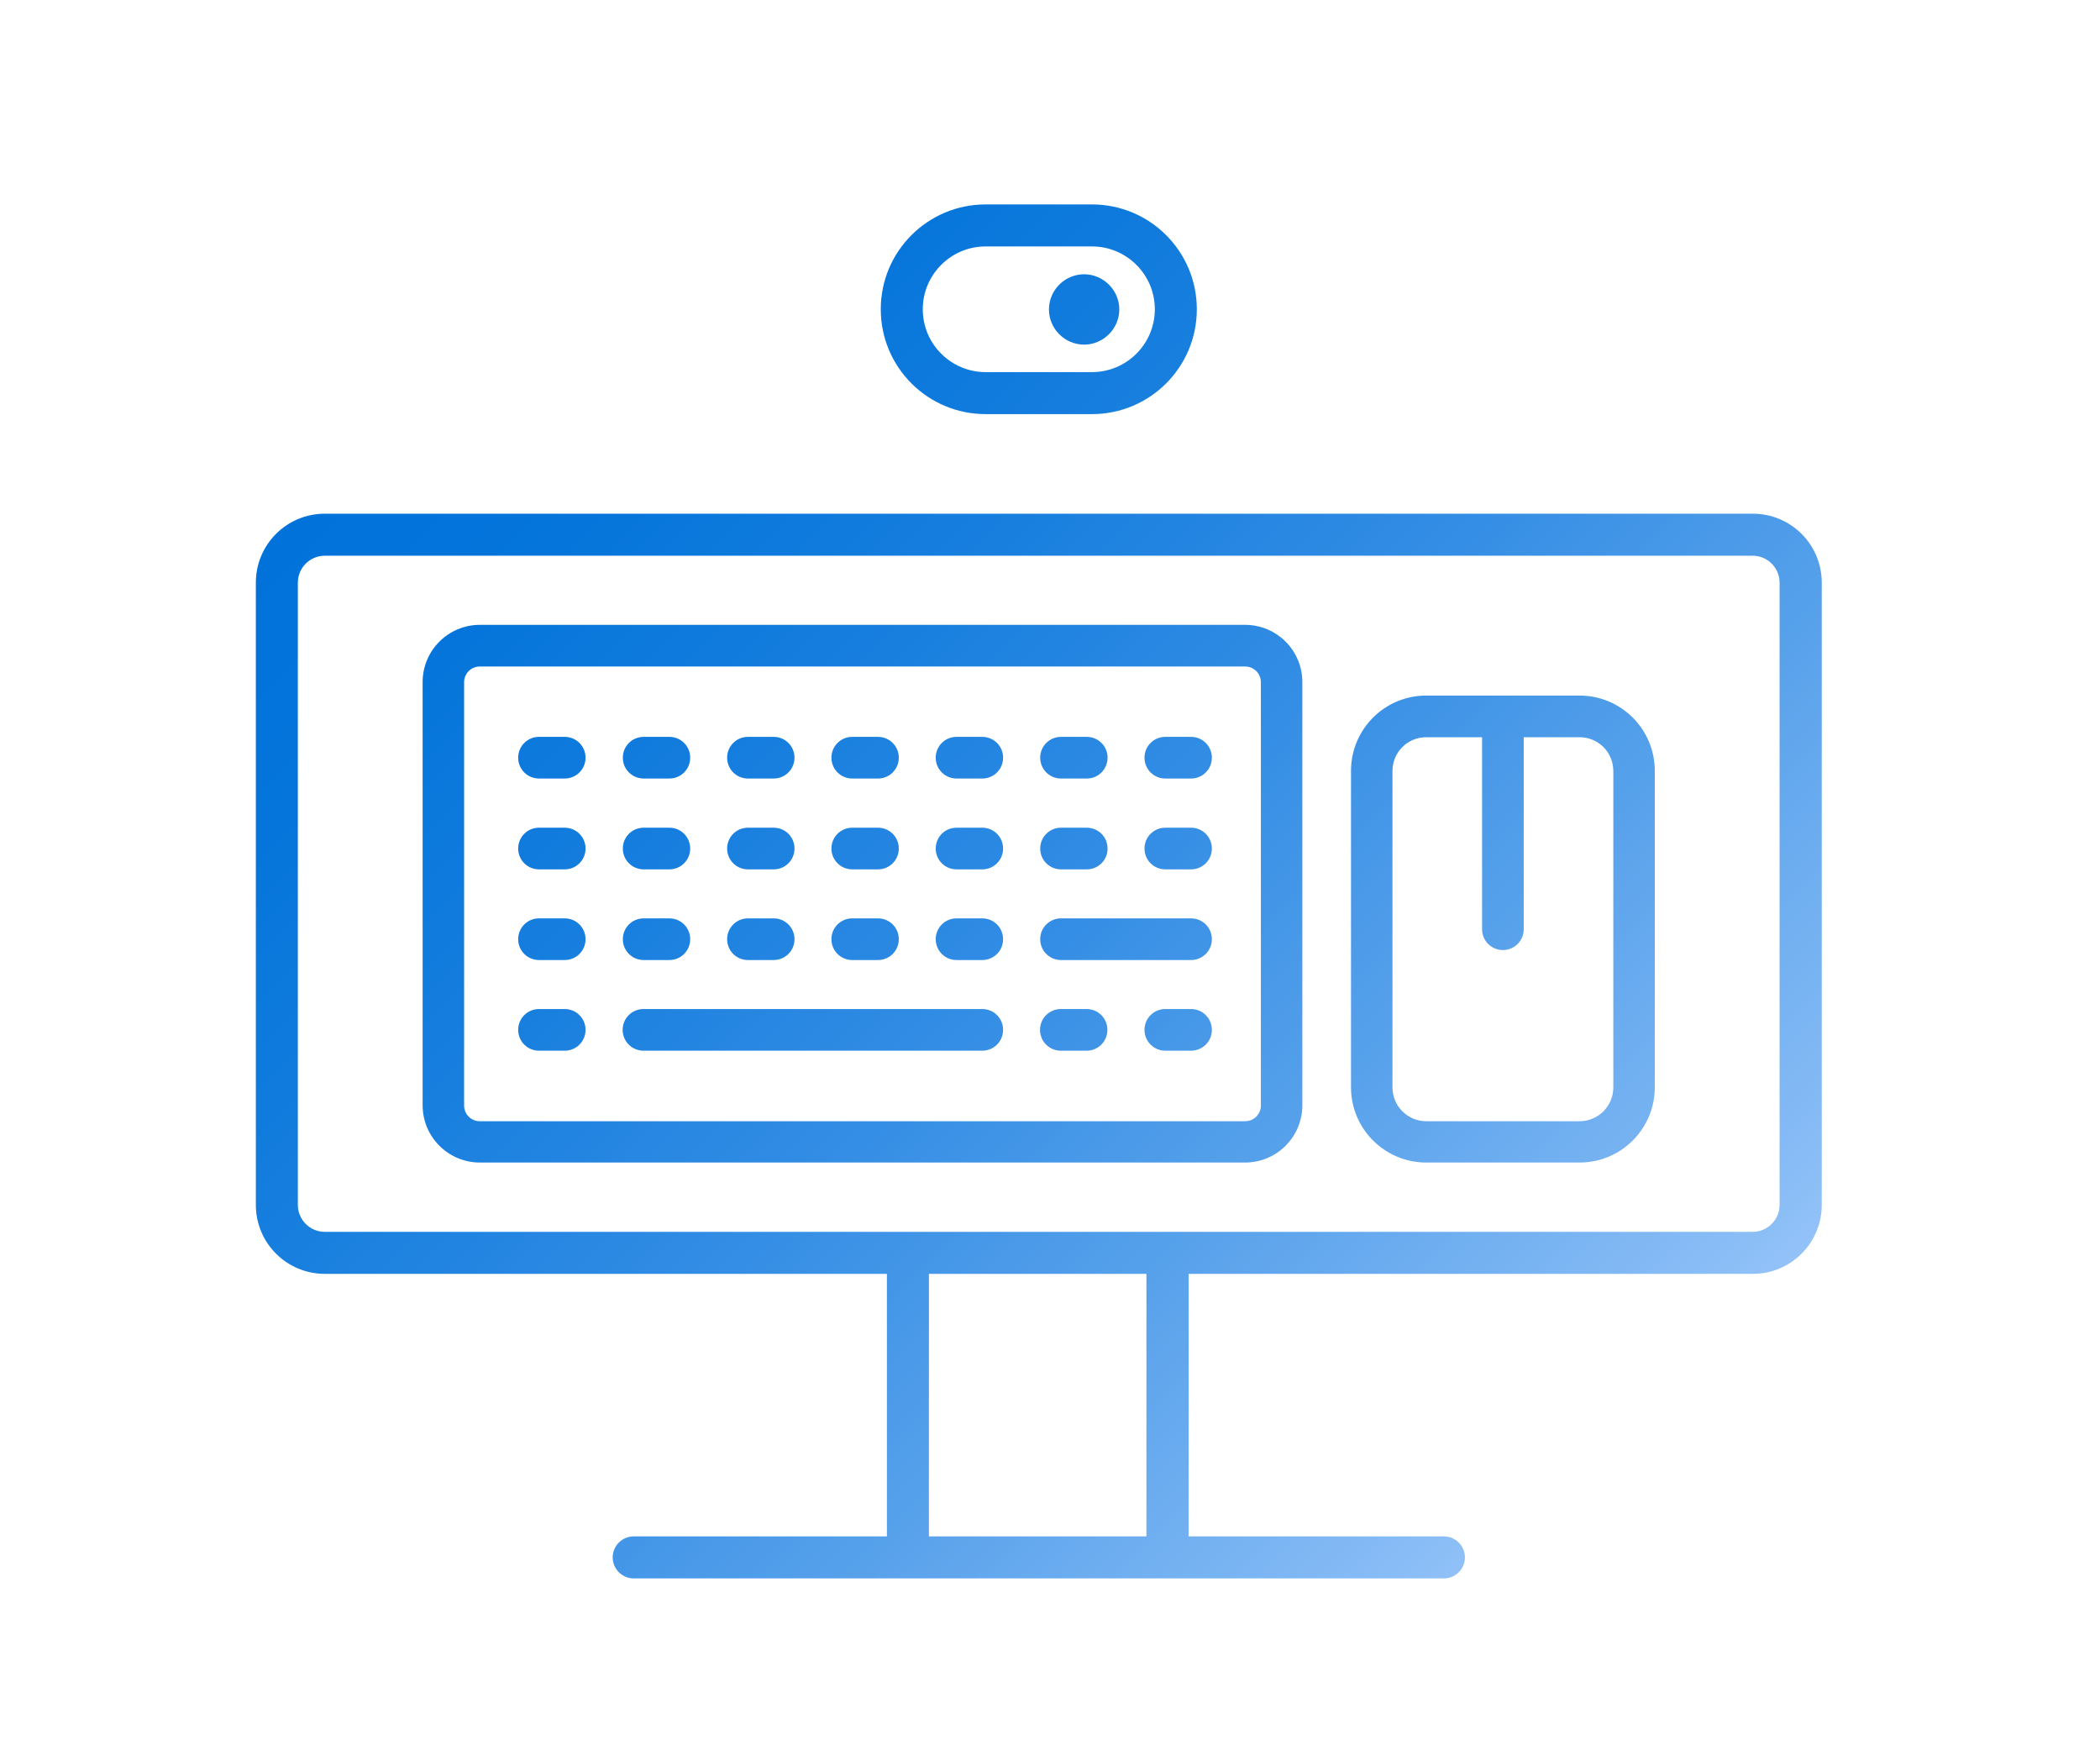 <?xml version="1.0" encoding="UTF-8"?><svg id="Layer_1" xmlns="http://www.w3.org/2000/svg" xmlns:xlink="http://www.w3.org/1999/xlink" viewBox="0 0 120 100"><defs><style>.cls-1{fill:url(#linear-gradient);stroke-width:0px;}</style><linearGradient id="linear-gradient" x1="91.43" y1="83.14" x2="27.29" y2="19" gradientUnits="userSpaceOnUse"><stop offset="0" stop-color="#93c2f8"/><stop offset=".05" stop-color="#86bbf5"/><stop offset=".28" stop-color="#57a1eb"/><stop offset=".49" stop-color="#318ce4"/><stop offset=".69" stop-color="#167ede"/><stop offset=".87" stop-color="#0575db"/><stop offset="1" stop-color="#0072da"/></linearGradient></defs><path class="cls-1" d="M100.15,29.35H18.56c-2.18,0-3.94,1.76-3.94,3.94v35.55c0,2.18,1.76,3.94,3.94,3.94h32.12s0,0,0,0v15s-14.47,0-14.47,0c-.66,0-1.2.54-1.2,1.2s.54,1.2,1.2,1.2h46.3c.66,0,1.2-.54,1.2-1.2s-.54-1.2-1.2-1.2h-14.59v-15s0,0,0,0h32.24c2.18,0,3.94-1.76,3.94-3.94v-35.55c0-2.18-1.76-3.94-3.94-3.94ZM65.51,72.78v15h-12.43v-15s0,0,0,0h12.43s0,0,0,0ZM101.69,68.84c0,.85-.69,1.54-1.54,1.54H18.56c-.85,0-1.54-.69-1.54-1.54v-35.55c0-.85.69-1.54,1.54-1.54h81.59c.85,0,1.54.69,1.54,1.54v35.55ZM56.32,23.66h6.08c3.31,0,5.99-2.68,5.99-5.99s-2.68-5.99-5.99-5.99h-6.08c-3.31,0-5.99,2.68-5.99,5.99s2.68,5.99,5.99,5.99ZM56.32,14.08h6.08c1.98,0,3.59,1.61,3.59,3.59s-1.61,3.59-3.59,3.59h-6.08c-1.98,0-3.59-1.61-3.59-3.59s1.61-3.59,3.59-3.59ZM59.94,17.68c0-1.11.91-2.01,2.01-2.01s2.01.91,2.01,2.01-.91,2.01-2.01,2.01-2.01-.9-2.01-2.01ZM71.15,35.7H27.42c-1.81,0-3.27,1.47-3.27,3.27v24.18c0,1.81,1.47,3.27,3.27,3.27h43.73c1.81,0,3.27-1.47,3.27-3.27v-24.18c0-1.81-1.47-3.27-3.27-3.27ZM72.05,63.16c0,.5-.4.9-.9.9H27.42c-.5,0-.9-.4-.9-.9v-24.18c0-.5.4-.9.9-.9h43.73c.5,0,.9.4.9.9v24.18ZM90.26,39.74h-8.76c-2.38,0-4.3,1.93-4.3,4.3v18.08c0,2.38,1.93,4.3,4.3,4.3h8.76c2.38,0,4.3-1.93,4.3-4.3v-18.08c0-2.38-1.93-4.3-4.3-4.3ZM92.19,62.13c0,1.06-.86,1.93-1.93,1.93h-8.76c-1.06,0-1.93-.86-1.93-1.93v-18.08c0-1.07.86-1.93,1.93-1.93h3.19v10.97c0,.66.53,1.19,1.19,1.19s1.19-.53,1.19-1.19v-10.97h3.19c1.07,0,1.93.86,1.93,1.93v18.08ZM33.46,58.84c0,.66-.53,1.19-1.19,1.19h-1.47c-.66,0-1.19-.53-1.19-1.19s.53-1.19,1.19-1.19h1.47c.66,0,1.19.53,1.19,1.19ZM63.28,58.84c0,.66-.53,1.19-1.19,1.19h-1.47c-.66,0-1.19-.53-1.19-1.19s.53-1.19,1.19-1.19h1.47c.66,0,1.19.53,1.19,1.19ZM69.25,58.84c0,.66-.53,1.19-1.19,1.19h-1.47c-.66,0-1.19-.53-1.19-1.19s.53-1.19,1.19-1.19h1.47c.66,0,1.19.53,1.19,1.19ZM33.46,53.66c0,.66-.53,1.19-1.19,1.19h-1.47c-.66,0-1.19-.53-1.19-1.19s.53-1.19,1.19-1.19h1.47c.66,0,1.19.53,1.19,1.19ZM35.59,53.66c0-.66.53-1.19,1.19-1.19h1.47c.66,0,1.19.53,1.19,1.19s-.53,1.19-1.19,1.19h-1.47c-.66,0-1.19-.53-1.19-1.19ZM41.55,53.66c0-.66.53-1.19,1.19-1.19h1.47c.66,0,1.19.53,1.19,1.19s-.53,1.19-1.19,1.19h-1.47c-.66,0-1.19-.53-1.19-1.19ZM47.51,53.66c0-.66.53-1.19,1.19-1.19h1.47c.66,0,1.19.53,1.19,1.19s-.53,1.19-1.19,1.19h-1.47c-.66,0-1.19-.53-1.19-1.19ZM57.32,53.66c0,.66-.53,1.19-1.19,1.19h-1.47c-.66,0-1.19-.53-1.19-1.19s.53-1.19,1.19-1.19h1.47c.66,0,1.19.53,1.19,1.19ZM33.46,48.48c0,.66-.53,1.19-1.19,1.19h-1.47c-.66,0-1.19-.53-1.19-1.19s.53-1.19,1.19-1.19h1.47c.66,0,1.19.53,1.19,1.19ZM35.59,48.48c0-.66.53-1.19,1.19-1.19h1.47c.66,0,1.19.53,1.19,1.19s-.53,1.19-1.19,1.19h-1.47c-.66,0-1.19-.53-1.19-1.19ZM41.55,48.48c0-.66.53-1.19,1.19-1.19h1.47c.66,0,1.19.53,1.19,1.19s-.53,1.19-1.19,1.19h-1.47c-.66,0-1.19-.53-1.19-1.19ZM47.51,48.48c0-.66.53-1.19,1.19-1.19h1.47c.66,0,1.19.53,1.19,1.19s-.53,1.19-1.19,1.19h-1.47c-.66,0-1.19-.53-1.19-1.19ZM57.32,48.48c0,.66-.53,1.19-1.19,1.19h-1.47c-.66,0-1.19-.53-1.19-1.19s.53-1.19,1.19-1.19h1.47c.66,0,1.19.53,1.19,1.19ZM59.44,48.48c0-.66.53-1.19,1.19-1.19h1.47c.66,0,1.19.53,1.19,1.19s-.53,1.19-1.19,1.19h-1.47c-.66,0-1.19-.53-1.19-1.19ZM69.25,48.48c0,.66-.53,1.19-1.19,1.19h-1.47c-.66,0-1.19-.53-1.19-1.19s.53-1.19,1.19-1.19h1.47c.66,0,1.19.53,1.19,1.19ZM33.46,43.29c0,.66-.53,1.19-1.19,1.19h-1.47c-.66,0-1.19-.53-1.19-1.19s.53-1.19,1.19-1.19h1.47c.66,0,1.19.53,1.19,1.19ZM35.59,43.29c0-.66.53-1.19,1.19-1.19h1.47c.66,0,1.19.53,1.19,1.19s-.53,1.19-1.19,1.19h-1.47c-.66,0-1.19-.53-1.19-1.19ZM41.55,43.29c0-.66.53-1.19,1.19-1.19h1.47c.66,0,1.19.53,1.19,1.19s-.53,1.19-1.19,1.19h-1.47c-.66,0-1.19-.53-1.19-1.19ZM47.51,43.29c0-.66.53-1.19,1.19-1.19h1.47c.66,0,1.19.53,1.19,1.19s-.53,1.19-1.19,1.19h-1.47c-.66,0-1.19-.53-1.19-1.19ZM57.32,43.29c0,.66-.53,1.19-1.19,1.19h-1.47c-.66,0-1.19-.53-1.19-1.19s.53-1.19,1.19-1.19h1.47c.66,0,1.19.53,1.19,1.19ZM59.44,43.29c0-.66.53-1.19,1.19-1.19h1.47c.66,0,1.19.53,1.19,1.19s-.53,1.19-1.19,1.19h-1.47c-.66,0-1.19-.53-1.19-1.19ZM69.25,43.29c0,.66-.53,1.19-1.19,1.19h-1.47c-.66,0-1.19-.53-1.19-1.19s.53-1.19,1.19-1.19h1.47c.66,0,1.19.53,1.19,1.19ZM57.32,58.84c0,.66-.53,1.19-1.19,1.19h-19.36c-.66,0-1.19-.53-1.19-1.19s.53-1.19,1.19-1.19h19.36c.66,0,1.19.53,1.19,1.19ZM69.25,53.66c0,.66-.53,1.19-1.19,1.19h-7.43c-.66,0-1.19-.53-1.19-1.19s.53-1.19,1.19-1.19h7.43c.66,0,1.19.53,1.19,1.19Z"/></svg>